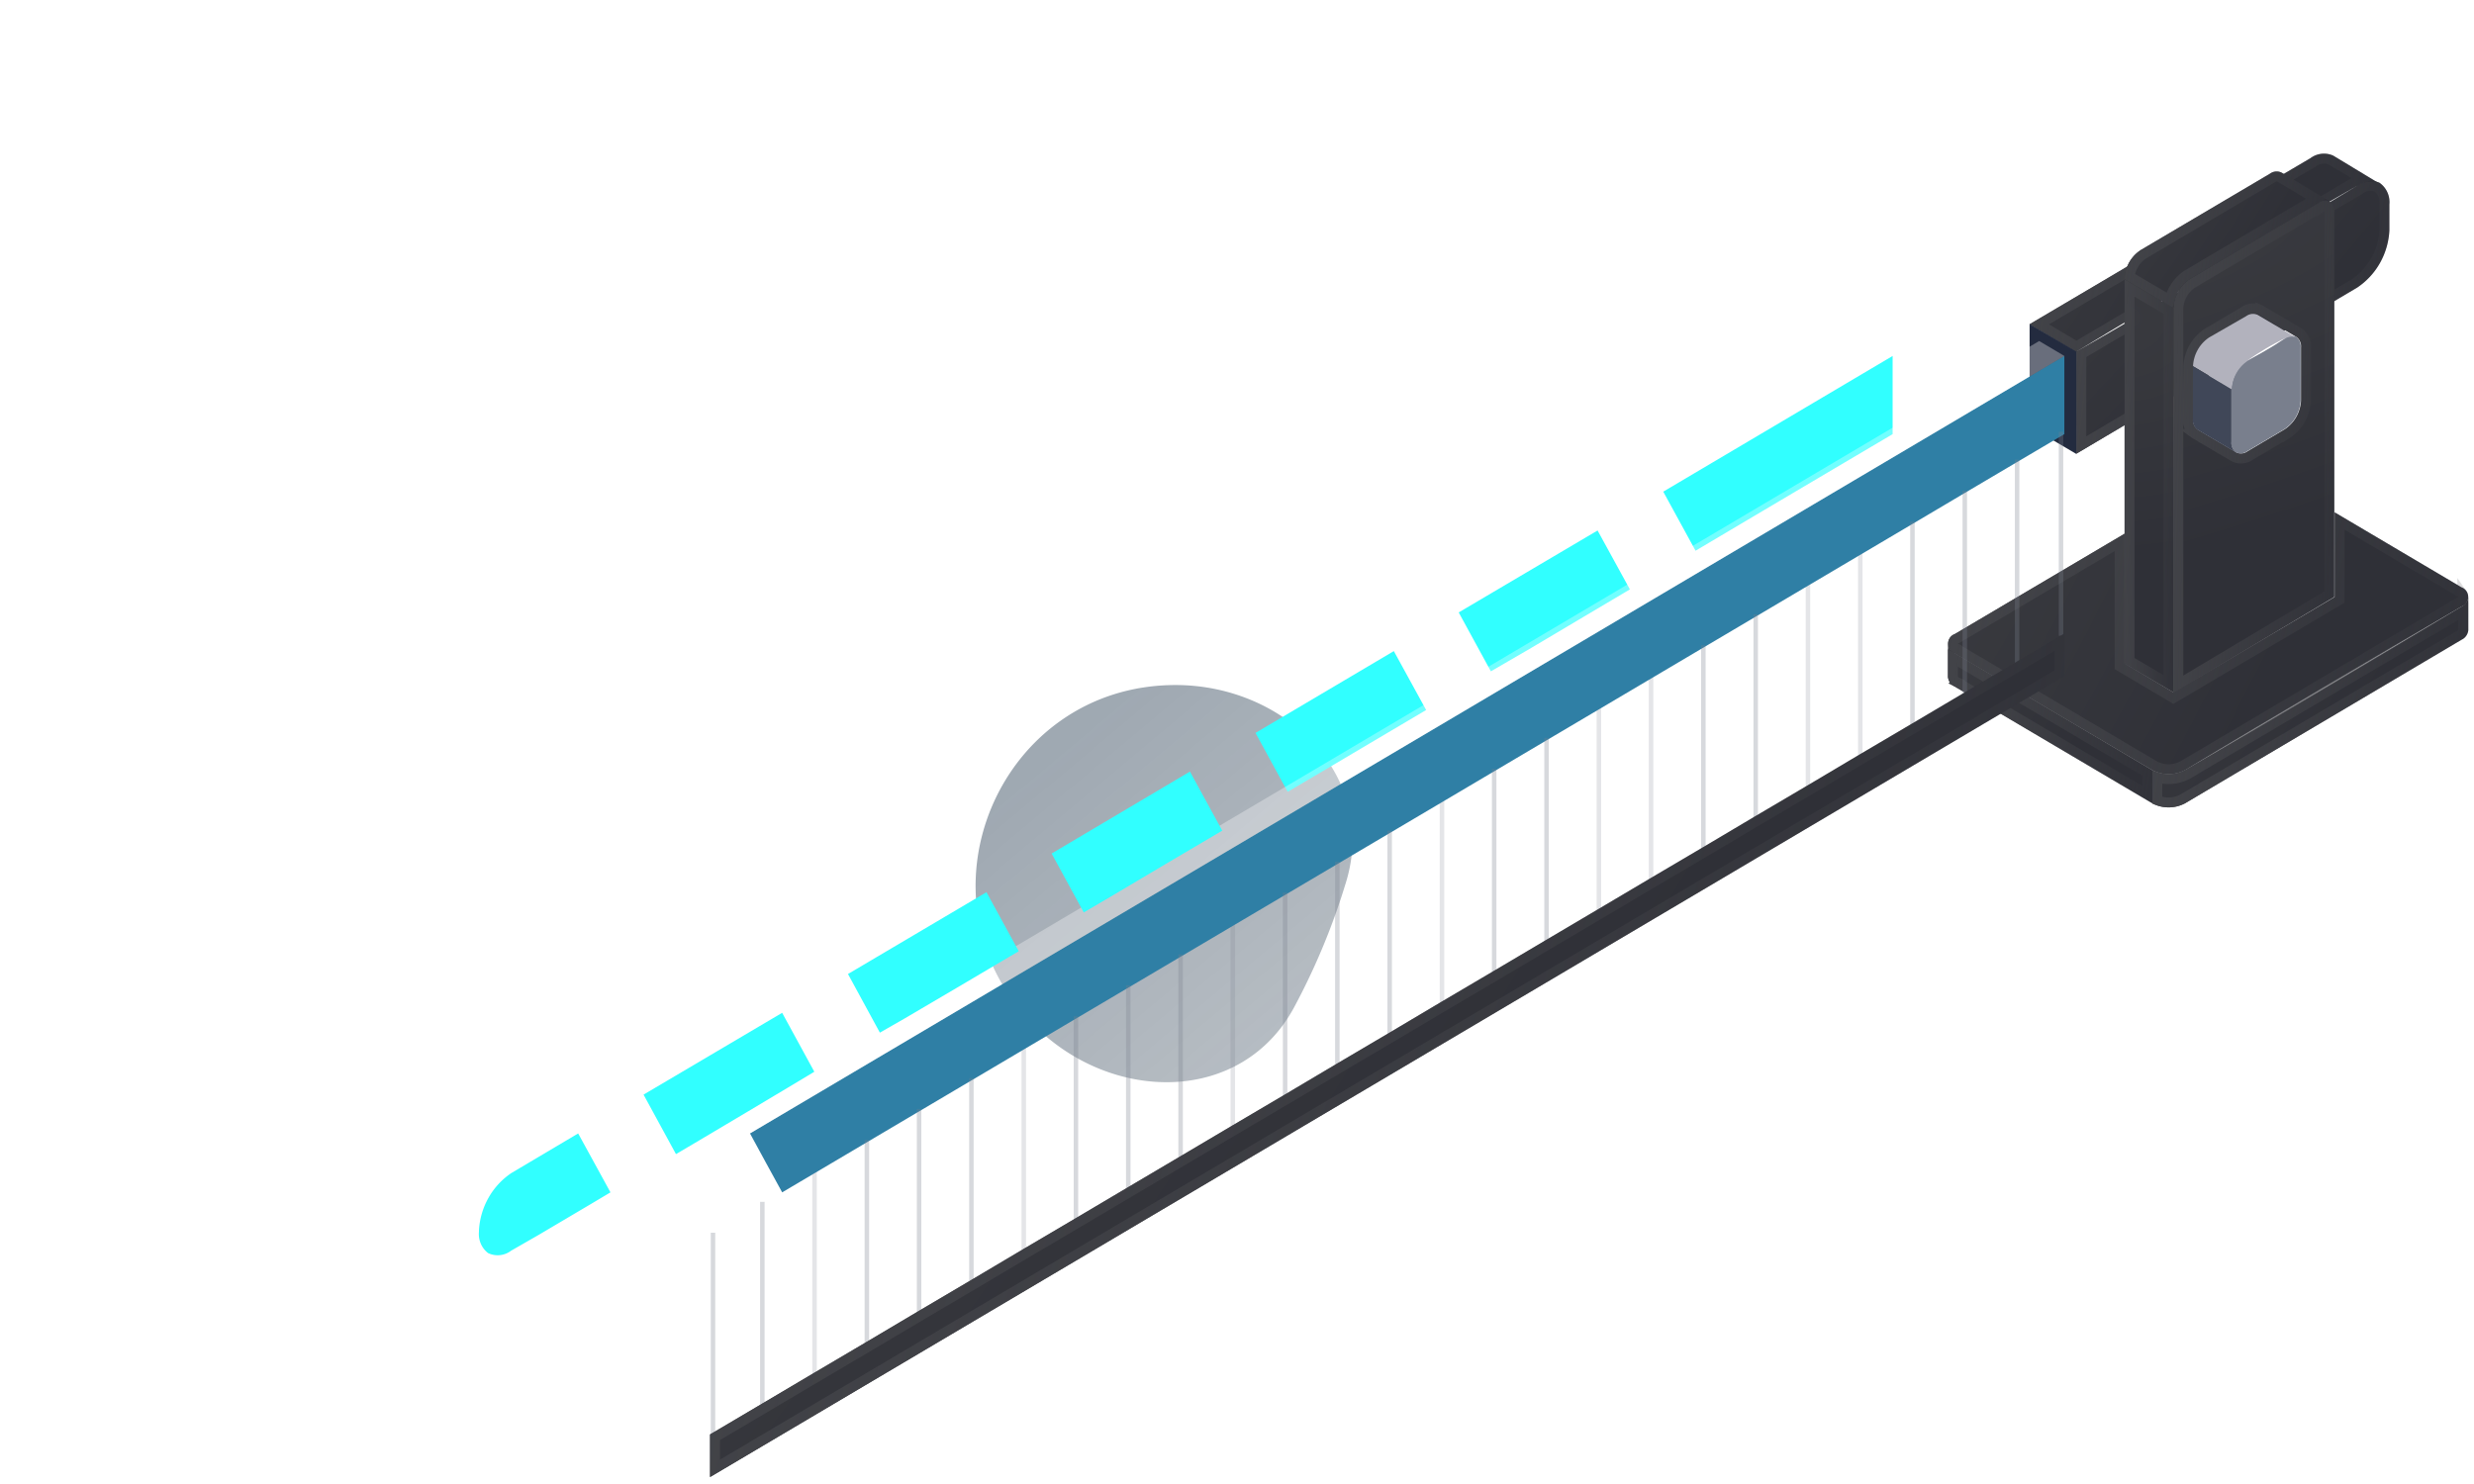 <svg xmlns="http://www.w3.org/2000/svg" width="190" height="114" fill="none"><g filter="url(#a)"><path fill="url(#b)" d="M90.284 52.624c8.465 0 15.543 7.005 13.099 15.11a52.266 52.266 0 0 1-3.99 9.635c-4.004 7.46-13.962 7.407-19.948 1.421-9.656-9.656-2.817-26.166 10.839-26.166z"/></g><g filter="url(#c)"><path fill="url(#d)" d="M183.503 15.699v2.005a5.697 5.697 0 0 1-.723 2.496 5.554 5.554 0 0 1-1.747 1.89l-17.134 10.135-4.438 2.628v-7.861l4.469-2.638 15.009-8.88 2.094-1.234a1.73 1.73 0 0 1 1.706-.203c.261.181.47.431.604.723.135.293.19.617.16.939z"/><path stroke="url(#e)" stroke-width=".761" d="m183.124 15.664-.002.017v2.013a5.306 5.306 0 0 1-.674 2.32 5.17 5.17 0 0 1-1.618 1.755l-17.125 10.129-3.864 2.287V27.21l4.283-2.528 15.009-8.88 2.093-1.233.017-.01.016-.012a1.34 1.34 0 0 1 1.295-.174c.189.14.343.328.443.547.107.232.151.49.127.745z"/></g><g filter="url(#f)"><path fill="url(#g)" d="m179.191 11.956 3.548 2.145a1.72 1.72 0 0 0-1.706.204l-2.093 1.233-15.01 8.88-4.469 2.638-3.59-2.145 7.672-4.536 11.807-6.993 2.093-1.233a1.732 1.732 0 0 1 1.748-.193z"/><path stroke="url(#h)" stroke-width=".761" d="m159.462 26.613-2.846-1.7 7.121-4.21v-.001l11.806-6.992 2.093-1.233.018-.01.016-.013a1.349 1.349 0 0 1 1.345-.16l2.336 1.413a2.131 2.131 0 0 0-.528.28l-2.077 1.223-15.009 8.88-4.275 2.523z"/></g><path fill="#232B3F" d="M159.461 27.013v7.86l-3.59-2.112V24.9l3.59 2.113z"/><path fill="#fff" d="m159.461 27.013 2.679-1.62 2.69-1.608 5.391-3.196 5.39-3.185 2.711-1.576 2.711-1.566-2.69 1.62-2.68 1.608-5.39 3.196-5.401 3.185-2.7 1.576-2.711 1.566z"/><g filter="url(#i)"><path fill="url(#j)" d="M189.041 45.116c.15.053.281.153.373.286a.798.798 0 0 1 0 .908.766.766 0 0 1-.373.286l-21.247 12.569a2.7 2.7 0 0 1-2.491 0l-15.177-8.976a.767.767 0 0 1-.373-.286.798.798 0 0 1 0-.909.766.766 0 0 1 .373-.285l13.041-7.711v9.974l3.747 2.22 12.383-7.325v-6.51l9.744 5.759z"/><path stroke="url(#k)" stroke-width=".761" d="m188.847 45.444.032.018.035.013c.074.026.14.076.187.144a.412.412 0 0 1-.187.618l-.035.013-.032.018-21.238 12.564a2.316 2.316 0 0 1-2.122 0l-15.167-8.97-.032-.02-.035-.012a.383.383 0 0 1-.187-.144.412.412 0 0 1 .187-.619l.035-.012.032-.019 12.467-7.371v9.523l.186.11 3.748 2.22.193.116.194-.115 12.382-7.325.187-.11v-6.06l9.17 5.42z"/></g><g filter="url(#l)"><path fill="url(#m)" d="M178.049 15.602a.867.867 0 0 1 .879-.085.946.946 0 0 1 .345.815v29.524l-12.361 7.378V23.667c.025-.442.151-.872.367-1.256.217-.383.517-.71.879-.953l9.891-5.856zm-9.63 16.591a.923.923 0 0 0 .073.464.89.89 0 0 0 .294.362l2.951 1.737a.841.841 0 0 0 .879-.086l2.858-1.694a2.77 2.77 0 0 0 .881-.951c.217-.384.342-.815.364-1.258v-4.065a.889.889 0 0 0-.366-.826l-2.92-1.726a.862.862 0 0 0-.879.086l-2.858 1.694a2.777 2.777 0 0 0-.881.951 2.844 2.844 0 0 0-.364 1.258l-.032 4.054z"/><path stroke="url(#n)" stroke-width=".761" d="m178.242 15.93.017-.01.015-.01a.482.482 0 0 1 .45-.066.573.573 0 0 1 .17.456l-.001.016V45.64l-11.6 6.924V23.678c.023-.38.132-.75.318-1.08.186-.33.443-.61.75-.819l9.881-5.85zm-9.678 17.398.014.01.015.009 2.951 1.737.013.008.013.006a1.22 1.22 0 0 0 1.257-.11l2.841-1.685.008-.005.009-.005a3.17 3.17 0 0 0 1.002-1.081c.245-.436.387-.925.412-1.426l.001-.01v-4.055a1.29 1.29 0 0 0-.526-1.154l-.013-.01-.014-.008-2.92-1.727-.016-.009-.016-.007a1.242 1.242 0 0 0-1.25.11l-2.843 1.687-.008.005-.008.005a3.164 3.164 0 0 0-1.003 1.082 3.238 3.238 0 0 0-.412 1.425l-.001.008v.008l-.031 4.037a1.284 1.284 0 0 0 .525 1.155z"/></g><path fill="#797F8D" d="M175.486 25.973a.91.91 0 0 1 .838-.108.902.902 0 0 1 .366.826v4.065a2.87 2.87 0 0 1-.364 1.258 2.78 2.78 0 0 1-.882.95l-2.857 1.695a.845.845 0 0 1-.879.086.898.898 0 0 1-.278-.36.928.928 0 0 1-.068-.455v-4.054c.023-.444.148-.877.364-1.262.217-.386.519-.714.882-.958l2.878-1.683z"/><g filter="url(#o)"><path fill="url(#p)" d="m166.913 23.667-3.747-2.21c.003-.37.085-.737.241-1.072a2.714 2.714 0 0 1 1.046-1.201l9.881-5.845a.866.866 0 0 1 .879-.086l.147.086 3.6 2.145a.86.86 0 0 0-.879.086l-9.891 5.855a2.816 2.816 0 0 0-.903.963c-.222.39-.35.828-.374 1.279z"/><path stroke="url(#q)" stroke-width=".761" d="m163.752 20.546.002-.005c.192-.43.505-.788.896-1.032l9.878-5.842.016-.01.015-.011a.483.483 0 0 1 .479-.054l.127.074.002.002 2.682 1.597-9.853 5.833-.007.004-.007.005a3.213 3.213 0 0 0-1.362 1.945l-3.062-1.805c.025-.243.091-.48.194-.701z"/></g><path fill="#B2B2BD" d="m171.382 29.887-2.962-1.759c.023-.443.147-.874.364-1.258a2.77 2.77 0 0 1 .881-.951l2.847-1.64a.87.87 0 0 1 .88-.087l2.92 1.727a.902.902 0 0 0-.838.107l-2.857 1.695c-.354.24-.65.56-.864.935a2.877 2.877 0 0 0-.371 1.231z"/><path fill="#404758" d="m171.727 34.756-2.951-1.737a.889.889 0 0 1-.294-.362.923.923 0 0 1-.073-.464v-4.065l2.962 1.76v4.042a.935.935 0 0 0 .07.462.9.9 0 0 0 .286.364z"/><g filter="url(#r)"><path fill="url(#s)" d="M163.166 32.804V21.458l3.747 2.209V53.19l-3.747-2.209V32.804z"/><path stroke="url(#t)" stroke-width=".761" d="M163.547 32.804v-10.68l2.986 1.76v28.641l-2.986-1.76V32.804z"/></g><g filter="url(#u)"><path fill="url(#v)" d="M165.301 59.165a2.696 2.696 0 0 0 2.491 0l21.247-12.57a.896.896 0 0 0 .359-.297.925.925 0 0 0 .165-.442v2.552a.925.925 0 0 1-.165.442.896.896 0 0 1-.359.298l-21.247 12.57a2.701 2.701 0 0 1-2.491 0v-2.553z"/><path stroke="url(#w)" stroke-width=".761" d="M165.681 59.726a3.075 3.075 0 0 0 2.286-.223l.01-.005.009-.005 21.196-12.54v1.434a.543.543 0 0 1-.095.244.51.51 0 0 1-.206.171l-.018.009-.018.01-21.238 12.563a2.315 2.315 0 0 1-1.926.09v-1.748z"/></g><g filter="url(#x)"><path fill="url(#y)" d="M149.602 49.448c.016.16.072.312.164.442.092.13.216.233.359.298l15.177 8.977v2.552l-15.177-8.976a.896.896 0 0 1-.359-.298.923.923 0 0 1-.164-.442v-2.553z"/><path stroke="url(#z)" stroke-width=".761" d="M164.921 59.382v1.668l-14.602-8.637-.018-.01-.018-.009a.511.511 0 0 1-.206-.171.543.543 0 0 1-.095-.244v-1.433l14.939 8.836z"/></g><path fill="#fff" d="m172.627 27.667.691-.461.711-.44c.241-.14.471-.279.723-.407l.366-.193.366-.193-.345.236-.345.236c-.231.15-.471.29-.712.428-.241.14-.471.28-.722.408-.252.129-.482.268-.733.386z"/><path fill="#fff" fill-opacity=".28" d="m167.791 59.165 2.638-1.598 2.648-1.587 5.306-3.153 5.317-3.132 2.669-1.555 2.669-1.544-2.637 1.598-2.648 1.587-5.307 3.153-5.317 3.131-2.669 1.556-2.669 1.544z"/><path fill="#797F8D" fill-opacity=".2" d="M62.728 89.944h-.345v15.668h.345V89.944zm16.069-9.502h-.346V96.11h.346V80.442zM94.85 70.94h-.346v15.67h.345V70.94zm16.066-9.502h-.346v15.669h.346V61.438zm12.049-7.121h-.346v15.669h.346V54.317zm4.007-2.37h-.345v15.669h.345V51.947zm12.049-7.132h-.345v15.669h.345V44.815zm4.02-2.37h-.346v15.669h.346V42.445z"/><path fill="#2F7FA5" d="M158.54 27.345v6.006l-3.632 2.145-4.009 2.37-4.019 2.38-86.81 51.35c-.827-1.513-1.654-3.014-2.47-4.526l100.94-59.725z"/><path fill="#797F8D" fill-opacity=".3" d="M54.931 94.695h-.345v15.668h.345V94.695zm103.526-61.526h-.346v15.668h.346V33.168zM58.72 92.325h-.345v15.668h.345V92.325zm8.028-4.751h-.346v15.679h.346v-15.68zm4.009-2.381h-.345v15.669h.345V85.193zm4.018-2.37h-.345v15.669h.345V82.823zm8.029-4.751h-.345V93.74h.345V78.072zm4.018-2.381h-.345V91.36h.345V75.69zm4.019-2.37h-.345V88.99h.346V73.32zm8.028-4.751h-.346v15.668h.346V68.57zm4.01-2.38h-.346v15.668h.346V66.189zm4.019-2.37h-.345v15.668h.345V63.819zm8.026-4.752h-.346v15.669h.346V59.068zm4.021-2.38h-.345v15.679h.345v-15.68zm12.045-7.122h-.345v15.669h.345V49.566zm4.019-2.37h-.345v15.669h.345V47.196zm12.038-7.131h-.346v15.679h.346v-15.68zm4.019-2.371h-.345v15.669h.345V37.694zm4.018-2.381h-.346v15.669h.346V35.313z"/><g filter="url(#A)"><path fill="url(#B)" d="M158.54 48.666v3.27L54.533 113.464v-3.271l4.009-2.37 4.02-2.381 4.018-2.37 4.01-2.381 4.018-2.37 4.009-2.381 4.02-2.37 4.018-2.381 4.01-2.37 4.018-2.38 4.02-2.371 4.008-2.38 4.019-2.37 4.009-2.382 4.019-2.37 4.02-2.38 4.008-2.37 4.02-2.382 4.019-2.37 4.008-2.38 4.02-2.37 4.008-2.382 4.02-2.37 4.019-2.38 4.009-2.37 3.631-2.145z"/><path stroke="url(#C)" stroke-width=".761" d="m58.736 108.149 4.018-2.38.001-.001 4.019-2.369v-.001l4.008-2.38.001-.001 4.019-2.37 4.008-2.38h.001l4.018-2.37h.001l4.02-2.381 4.008-2.37 4.019-2.381 4.019-2.37 4.009-2.381h.001l4.018-2.37h.001l4.007-2.381h.002l4.018-2.37 4.019-2.381h.001l4.008-2.37 4.019-2.38v-.001l4.019-2.37h.001l4.008-2.38.001-.001 4.018-2.37h.001l4.008-2.38.001-.001 4.018-2.37h.001l4.018-2.38.001-.001 4.008-2.37 3.058-1.806v2.387L54.914 112.796v-2.387l3.822-2.26z"/></g><g filter="url(#D)"><path fill="#31FFFF" d="M158.539 27.345v6.006l-3.632 2.145-4.008 2.37-4.02 2.38-3.475 2.06-2.48-4.537 17.615-10.424z"/></g><g filter="url(#E)"><path fill="#31FFFF" d="m130.825 49.749-3.14 1.823-2.47-4.526 10.665-6.295 2.481 4.526-3.527 2.091-4.009 2.38z"/></g><g filter="url(#F)"><path fill="#31FFFF" d="m122.714 54.543-3.936 2.327-4.019 2.38-2.679 1.577c-.827-1.501-1.644-3.013-2.471-4.525l10.624-6.285 2.481 4.526z"/></g><path fill="#fff" fill-opacity=".32" d="M120.234 50.017 109.61 56.3l-5.034 2.971-10.624 6.295-5.034 2.971-10.635 6.285-5.023 2.98-10.635 6.285-5.034 2.982-5.097 3.013-1.947-1.147 106.059-62.738 1.936 1.147-17.615 10.425-5.035 2.98-10.624 6.285-5.034 2.982z"/><g filter="url(#G)"><path fill="#31FFFF" d="m102.712 66.372-4.009 2.38-2.282 1.341-2.47-4.526 10.624-6.295 2.48 4.536-.324.193-4.019 2.37z"/></g><g filter="url(#H)"><path fill="#31FFFF" d="m82.635 78.254-1.873 1.073-2.45-4.504 10.635-6.285 2.48 4.537-.732.428-4.01 2.37-4.05 2.381z"/></g><g filter="url(#I)"><path fill="#31FFFF" d="M73.256 77.804c.827 1.512 1.643 3.025 2.47 4.526l-1.12.676-4.02 2.402-4.008 2.38-1.476.87-2.49-4.57 10.644-6.284z"/></g><g filter="url(#J)"><path fill="#31FFFF" d="m57.59 87.07 2.481 4.526-1.528.911-4.009 2.37-2.093 1.201a1.701 1.701 0 0 1-1.769.182 1.817 1.817 0 0 1-.558-.72 1.864 1.864 0 0 1-.143-.91v-.096a5.754 5.754 0 0 1 .734-2.521 5.595 5.595 0 0 1 1.767-1.908l5.119-3.035z"/></g><path fill="#fff" fill-opacity=".32" d="m50.691 96.24-1.905-1.073a1.792 1.792 0 0 1-.584-.724 1.84 1.84 0 0 1-.148-.927v-.097c.047-.887.297-1.75.73-2.52a5.61 5.61 0 0 1 1.76-1.91l1.948 1.148a5.596 5.596 0 0 0-1.768 1.908 5.753 5.753 0 0 0-.734 2.522v.096a1.836 1.836 0 0 0 .701 1.577z"/><defs><filter id="a" width="252.667" height="254.231" x="-36.934" y="-59.236" color-interpolation-filters="sRGB" filterUnits="userSpaceOnUse"><feFlood flood-opacity="0" result="BackgroundImageFix"/><feColorMatrix in="SourceAlpha" result="hardAlpha" values="0 0 0 0 0 0 0 0 0 0 0 0 0 0 0 0 0 0 127 0"/><feOffset/><feGaussianBlur stdDeviation="31.96"/><feColorMatrix values="0 0 0 0 0.243 0 0 0 0 0.702 0 0 0 0 0.898 0 0 0 1 0"/><feBlend in2="BackgroundImageFix" result="effect1_dropShadow_538_3380"/><feColorMatrix in="SourceAlpha" result="hardAlpha" values="0 0 0 0 0 0 0 0 0 0 0 0 0 0 0 0 0 0 127 0"/><feOffset/><feGaussianBlur stdDeviation="55.93"/><feColorMatrix values="0 0 0 0 0.243 0 0 0 0 0.702 0 0 0 0 0.898 0 0 0 1 0"/><feBlend in2="effect1_dropShadow_538_3380" result="effect2_dropShadow_538_3380"/><feBlend in="SourceGraphic" in2="effect2_dropShadow_538_3380" result="shape"/></filter><filter id="c" width="35.466" height="32.37" x="153.753" y="8.191" color-interpolation-filters="sRGB" filterUnits="userSpaceOnUse"><feFlood flood-opacity="0" result="BackgroundImageFix"/><feColorMatrix in="SourceAlpha" result="hardAlpha" values="0 0 0 0 0 0 0 0 0 0 0 0 0 0 0 0 0 0 127 0"/><feMorphology in="SourceAlpha" operator="dilate" radius="5.708" result="effect1_dropShadow_538_3380"/><feOffset/><feComposite in2="hardAlpha" operator="out"/><feColorMatrix values="0 0 0 0 0 0 0 0 0 0 0 0 0 0 0 0 0 0 0.25 0"/><feBlend in2="BackgroundImageFix" result="effect1_dropShadow_538_3380"/><feColorMatrix in="SourceAlpha" result="hardAlpha" values="0 0 0 0 0 0 0 0 0 0 0 0 0 0 0 0 0 0 127 0"/><feOffset/><feGaussianBlur stdDeviation="1.142"/><feComposite in2="hardAlpha" operator="out"/><feColorMatrix values="0 0 0 0 0 0 0 0 0 0 0 0 0 0 0 0 0 0 0.25 0"/><feBlend in2="effect1_dropShadow_538_3380" result="effect2_dropShadow_538_3380"/><feBlend in="SourceGraphic" in2="effect2_dropShadow_538_3380" result="shape"/></filter><filter id="f" width="38.283" height="26.668" x="150.163" y="6.096" color-interpolation-filters="sRGB" filterUnits="userSpaceOnUse"><feFlood flood-opacity="0" result="BackgroundImageFix"/><feColorMatrix in="SourceAlpha" result="hardAlpha" values="0 0 0 0 0 0 0 0 0 0 0 0 0 0 0 0 0 0 127 0"/><feMorphology in="SourceAlpha" operator="dilate" radius="5.708" result="effect1_dropShadow_538_3380"/><feOffset/><feComposite in2="hardAlpha" operator="out"/><feColorMatrix values="0 0 0 0 0 0 0 0 0 0 0 0 0 0 0 0 0 0 0.25 0"/><feBlend in2="BackgroundImageFix" result="effect1_dropShadow_538_3380"/><feColorMatrix in="SourceAlpha" result="hardAlpha" values="0 0 0 0 0 0 0 0 0 0 0 0 0 0 0 0 0 0 127 0"/><feOffset/><feGaussianBlur stdDeviation="1.142"/><feComposite in2="hardAlpha" operator="out"/><feColorMatrix values="0 0 0 0 0 0 0 0 0 0 0 0 0 0 0 0 0 0 0.25 0"/><feBlend in2="effect1_dropShadow_538_3380" result="effect2_dropShadow_538_3380"/><feBlend in="SourceGraphic" in2="effect2_dropShadow_538_3380" result="shape"/></filter><filter id="i" width="51.359" height="31.529" x="143.904" y="33.649" color-interpolation-filters="sRGB" filterUnits="userSpaceOnUse"><feFlood flood-opacity="0" result="BackgroundImageFix"/><feColorMatrix in="SourceAlpha" result="hardAlpha" values="0 0 0 0 0 0 0 0 0 0 0 0 0 0 0 0 0 0 127 0"/><feMorphology in="SourceAlpha" operator="dilate" radius="5.708" result="effect1_dropShadow_538_3380"/><feOffset/><feComposite in2="hardAlpha" operator="out"/><feColorMatrix values="0 0 0 0 0 0 0 0 0 0 0 0 0 0 0 0 0 0 0.25 0"/><feBlend in2="BackgroundImageFix" result="effect1_dropShadow_538_3380"/><feColorMatrix in="SourceAlpha" result="hardAlpha" values="0 0 0 0 0 0 0 0 0 0 0 0 0 0 0 0 0 0 127 0"/><feOffset/><feGaussianBlur stdDeviation="1.142"/><feComposite in2="hardAlpha" operator="out"/><feColorMatrix values="0 0 0 0 0 0 0 0 0 0 0 0 0 0 0 0 0 0 0.25 0"/><feBlend in2="effect1_dropShadow_538_3380" result="effect2_dropShadow_538_3380"/><feBlend in="SourceGraphic" in2="effect2_dropShadow_538_3380" result="shape"/></filter><filter id="l" width="23.781" height="49.216" x="161.204" y="9.726" color-interpolation-filters="sRGB" filterUnits="userSpaceOnUse"><feFlood flood-opacity="0" result="BackgroundImageFix"/><feColorMatrix in="SourceAlpha" result="hardAlpha" values="0 0 0 0 0 0 0 0 0 0 0 0 0 0 0 0 0 0 127 0"/><feMorphology in="SourceAlpha" operator="dilate" radius="5.708" result="effect1_dropShadow_538_3380"/><feOffset/><feComposite in2="hardAlpha" operator="out"/><feColorMatrix values="0 0 0 0 0 0 0 0 0 0 0 0 0 0 0 0 0 0 0.25 0"/><feBlend in2="BackgroundImageFix" result="effect1_dropShadow_538_3380"/><feColorMatrix in="SourceAlpha" result="hardAlpha" values="0 0 0 0 0 0 0 0 0 0 0 0 0 0 0 0 0 0 127 0"/><feOffset/><feGaussianBlur stdDeviation="1.142"/><feComposite in2="hardAlpha" operator="out"/><feColorMatrix values="0 0 0 0 0 0 0 0 0 0 0 0 0 0 0 0 0 0 0.25 0"/><feBlend in2="effect1_dropShadow_538_3380" result="effect2_dropShadow_538_3380"/><feBlend in="SourceGraphic" in2="effect2_dropShadow_538_3380" result="shape"/></filter><filter id="o" width="27.211" height="21.912" x="157.458" y="7.463" color-interpolation-filters="sRGB" filterUnits="userSpaceOnUse"><feFlood flood-opacity="0" result="BackgroundImageFix"/><feColorMatrix in="SourceAlpha" result="hardAlpha" values="0 0 0 0 0 0 0 0 0 0 0 0 0 0 0 0 0 0 127 0"/><feMorphology in="SourceAlpha" operator="dilate" radius="5.708" result="effect1_dropShadow_538_3380"/><feOffset/><feComposite in2="hardAlpha" operator="out"/><feColorMatrix values="0 0 0 0 0 0 0 0 0 0 0 0 0 0 0 0 0 0 0.25 0"/><feBlend in2="BackgroundImageFix" result="effect1_dropShadow_538_3380"/><feColorMatrix in="SourceAlpha" result="hardAlpha" values="0 0 0 0 0 0 0 0 0 0 0 0 0 0 0 0 0 0 127 0"/><feOffset/><feGaussianBlur stdDeviation="1.142"/><feComposite in2="hardAlpha" operator="out"/><feColorMatrix values="0 0 0 0 0 0 0 0 0 0 0 0 0 0 0 0 0 0 0.25 0"/><feBlend in2="effect1_dropShadow_538_3380" result="effect2_dropShadow_538_3380"/><feBlend in="SourceGraphic" in2="effect2_dropShadow_538_3380" result="shape"/></filter><filter id="r" width="15.162" height="43.15" x="157.458" y="15.75" color-interpolation-filters="sRGB" filterUnits="userSpaceOnUse"><feFlood flood-opacity="0" result="BackgroundImageFix"/><feColorMatrix in="SourceAlpha" result="hardAlpha" values="0 0 0 0 0 0 0 0 0 0 0 0 0 0 0 0 0 0 127 0"/><feMorphology in="SourceAlpha" operator="dilate" radius="5.708" result="effect1_dropShadow_538_3380"/><feOffset/><feComposite in2="hardAlpha" operator="out"/><feColorMatrix values="0 0 0 0 0 0 0 0 0 0 0 0 0 0 0 0 0 0 0.25 0"/><feBlend in2="BackgroundImageFix" result="effect1_dropShadow_538_3380"/><feColorMatrix in="SourceAlpha" result="hardAlpha" values="0 0 0 0 0 0 0 0 0 0 0 0 0 0 0 0 0 0 127 0"/><feOffset/><feGaussianBlur stdDeviation="1.142"/><feComposite in2="hardAlpha" operator="out"/><feColorMatrix values="0 0 0 0 0 0 0 0 0 0 0 0 0 0 0 0 0 0 0.25 0"/><feBlend in2="effect1_dropShadow_538_3380" result="effect2_dropShadow_538_3380"/><feBlend in="SourceGraphic" in2="effect2_dropShadow_538_3380" result="shape"/></filter><filter id="u" width="35.677" height="27.582" x="159.593" y="40.148" color-interpolation-filters="sRGB" filterUnits="userSpaceOnUse"><feFlood flood-opacity="0" result="BackgroundImageFix"/><feColorMatrix in="SourceAlpha" result="hardAlpha" values="0 0 0 0 0 0 0 0 0 0 0 0 0 0 0 0 0 0 127 0"/><feMorphology in="SourceAlpha" operator="dilate" radius="5.708" result="effect1_dropShadow_538_3380"/><feOffset/><feComposite in2="hardAlpha" operator="out"/><feColorMatrix values="0 0 0 0 0 0 0 0 0 0 0 0 0 0 0 0 0 0 0.25 0"/><feBlend in2="BackgroundImageFix" result="effect1_dropShadow_538_3380"/><feColorMatrix in="SourceAlpha" result="hardAlpha" values="0 0 0 0 0 0 0 0 0 0 0 0 0 0 0 0 0 0 127 0"/><feOffset/><feGaussianBlur stdDeviation="1.142"/><feComposite in2="hardAlpha" operator="out"/><feColorMatrix values="0 0 0 0 0 0 0 0 0 0 0 0 0 0 0 0 0 0 0.25 0"/><feBlend in2="effect1_dropShadow_538_3380" result="effect2_dropShadow_538_3380"/><feBlend in="SourceGraphic" in2="effect2_dropShadow_538_3380" result="shape"/></filter><filter id="x" width="27.115" height="23.684" x="143.894" y="43.74" color-interpolation-filters="sRGB" filterUnits="userSpaceOnUse"><feFlood flood-opacity="0" result="BackgroundImageFix"/><feColorMatrix in="SourceAlpha" result="hardAlpha" values="0 0 0 0 0 0 0 0 0 0 0 0 0 0 0 0 0 0 127 0"/><feMorphology in="SourceAlpha" operator="dilate" radius="5.708" result="effect1_dropShadow_538_3380"/><feOffset/><feComposite in2="hardAlpha" operator="out"/><feColorMatrix values="0 0 0 0 0 0 0 0 0 0 0 0 0 0 0 0 0 0 0.25 0"/><feBlend in2="BackgroundImageFix" result="effect1_dropShadow_538_3380"/><feColorMatrix in="SourceAlpha" result="hardAlpha" values="0 0 0 0 0 0 0 0 0 0 0 0 0 0 0 0 0 0 127 0"/><feOffset/><feGaussianBlur stdDeviation="1.142"/><feComposite in2="hardAlpha" operator="out"/><feColorMatrix values="0 0 0 0 0 0 0 0 0 0 0 0 0 0 0 0 0 0 0.25 0"/><feBlend in2="effect1_dropShadow_538_3380" result="effect2_dropShadow_538_3380"/><feBlend in="SourceGraphic" in2="effect2_dropShadow_538_3380" result="shape"/></filter><filter id="A" width="115.423" height="76.213" x="48.825" y="42.958" color-interpolation-filters="sRGB" filterUnits="userSpaceOnUse"><feFlood flood-opacity="0" result="BackgroundImageFix"/><feColorMatrix in="SourceAlpha" result="hardAlpha" values="0 0 0 0 0 0 0 0 0 0 0 0 0 0 0 0 0 0 127 0"/><feMorphology in="SourceAlpha" operator="dilate" radius="5.708" result="effect1_dropShadow_538_3380"/><feOffset/><feComposite in2="hardAlpha" operator="out"/><feColorMatrix values="0 0 0 0 0 0 0 0 0 0 0 0 0 0 0 0 0 0 0.25 0"/><feBlend in2="BackgroundImageFix" result="effect1_dropShadow_538_3380"/><feColorMatrix in="SourceAlpha" result="hardAlpha" values="0 0 0 0 0 0 0 0 0 0 0 0 0 0 0 0 0 0 127 0"/><feOffset/><feGaussianBlur stdDeviation="1.142"/><feComposite in2="hardAlpha" operator="out"/><feColorMatrix values="0 0 0 0 0 0 0 0 0 0 0 0 0 0 0 0 0 0 0.25 0"/><feBlend in2="effect1_dropShadow_538_3380" result="effect2_dropShadow_538_3380"/><feBlend in="SourceGraphic" in2="effect2_dropShadow_538_3380" result="shape"/></filter><filter id="D" width="527.2" height="524.545" x="-116.799" y="-227.447" color-interpolation-filters="sRGB" filterUnits="userSpaceOnUse"><feFlood flood-opacity="0" result="BackgroundImageFix"/><feColorMatrix in="SourceAlpha" result="hardAlpha" values="0 0 0 0 0 0 0 0 0 0 0 0 0 0 0 0 0 0 127 0"/><feOffset dx="-1.465"/><feGaussianBlur stdDeviation="3.033"/><feColorMatrix values="0 0 0 0 0.243 0 0 0 0 0.702 0 0 0 0 0.898 0 0 0 1 0"/><feBlend in2="BackgroundImageFix" result="effect1_dropShadow_538_3380"/><feColorMatrix in="SourceAlpha" result="hardAlpha" values="0 0 0 0 0 0 0 0 0 0 0 0 0 0 0 0 0 0 127 0"/><feOffset dx="-2.931"/><feGaussianBlur stdDeviation="6.066"/><feColorMatrix values="0 0 0 0 0.243 0 0 0 0 0.702 0 0 0 0 0.898 0 0 0 1 0"/><feBlend in2="effect1_dropShadow_538_3380" result="effect2_dropShadow_538_3380"/><feColorMatrix in="SourceAlpha" result="hardAlpha" values="0 0 0 0 0 0 0 0 0 0 0 0 0 0 0 0 0 0 127 0"/><feOffset dx="-1.465"/><feGaussianBlur stdDeviation="21.233"/><feColorMatrix values="0 0 0 0 0.243 0 0 0 0 0.702 0 0 0 0 0.898 0 0 0 1 0"/><feBlend in2="effect2_dropShadow_538_3380" result="effect3_dropShadow_538_3380"/><feColorMatrix in="SourceAlpha" result="hardAlpha" values="0 0 0 0 0 0 0 0 0 0 0 0 0 0 0 0 0 0 127 0"/><feOffset dx="-1.465"/><feGaussianBlur stdDeviation="42.465"/><feColorMatrix values="0 0 0 0 0.243 0 0 0 0 0.702 0 0 0 0 0.898 0 0 0 1 0"/><feBlend in2="effect3_dropShadow_538_3380" result="effect4_dropShadow_538_3380"/><feColorMatrix in="SourceAlpha" result="hardAlpha" values="0 0 0 0 0 0 0 0 0 0 0 0 0 0 0 0 0 0 127 0"/><feOffset dx="-2.931"/><feGaussianBlur stdDeviation="72.798"/><feColorMatrix values="0 0 0 0 0.243 0 0 0 0 0.702 0 0 0 0 0.898 0 0 0 1 0"/><feBlend in2="effect4_dropShadow_538_3380" result="effect5_dropShadow_538_3380"/><feColorMatrix in="SourceAlpha" result="hardAlpha" values="0 0 0 0 0 0 0 0 0 0 0 0 0 0 0 0 0 0 127 0"/><feOffset dx="-2.931"/><feGaussianBlur stdDeviation="127.396"/><feColorMatrix values="0 0 0 0 0.243 0 0 0 0 0.702 0 0 0 0 0.898 0 0 0 1 0"/><feBlend in2="effect5_dropShadow_538_3380" result="effect6_dropShadow_538_3380"/><feBlend in="SourceGraphic" in2="effect6_dropShadow_538_3380" result="shape"/></filter><filter id="E" width="522.731" height="520.405" x="-132.508" y="-214.041" color-interpolation-filters="sRGB" filterUnits="userSpaceOnUse"><feFlood flood-opacity="0" result="BackgroundImageFix"/><feColorMatrix in="SourceAlpha" result="hardAlpha" values="0 0 0 0 0 0 0 0 0 0 0 0 0 0 0 0 0 0 127 0"/><feOffset dx="-1.465"/><feGaussianBlur stdDeviation="3.033"/><feColorMatrix values="0 0 0 0 0.243 0 0 0 0 0.702 0 0 0 0 0.898 0 0 0 1 0"/><feBlend in2="BackgroundImageFix" result="effect1_dropShadow_538_3380"/><feColorMatrix in="SourceAlpha" result="hardAlpha" values="0 0 0 0 0 0 0 0 0 0 0 0 0 0 0 0 0 0 127 0"/><feOffset dx="-2.931"/><feGaussianBlur stdDeviation="6.066"/><feColorMatrix values="0 0 0 0 0.243 0 0 0 0 0.702 0 0 0 0 0.898 0 0 0 1 0"/><feBlend in2="effect1_dropShadow_538_3380" result="effect2_dropShadow_538_3380"/><feColorMatrix in="SourceAlpha" result="hardAlpha" values="0 0 0 0 0 0 0 0 0 0 0 0 0 0 0 0 0 0 127 0"/><feOffset dx="-1.465"/><feGaussianBlur stdDeviation="21.233"/><feColorMatrix values="0 0 0 0 0.243 0 0 0 0 0.702 0 0 0 0 0.898 0 0 0 1 0"/><feBlend in2="effect2_dropShadow_538_3380" result="effect3_dropShadow_538_3380"/><feColorMatrix in="SourceAlpha" result="hardAlpha" values="0 0 0 0 0 0 0 0 0 0 0 0 0 0 0 0 0 0 127 0"/><feOffset dx="-1.465"/><feGaussianBlur stdDeviation="42.465"/><feColorMatrix values="0 0 0 0 0.243 0 0 0 0 0.702 0 0 0 0 0.898 0 0 0 1 0"/><feBlend in2="effect3_dropShadow_538_3380" result="effect4_dropShadow_538_3380"/><feColorMatrix in="SourceAlpha" result="hardAlpha" values="0 0 0 0 0 0 0 0 0 0 0 0 0 0 0 0 0 0 127 0"/><feOffset dx="-2.931"/><feGaussianBlur stdDeviation="72.798"/><feColorMatrix values="0 0 0 0 0.243 0 0 0 0 0.702 0 0 0 0 0.898 0 0 0 1 0"/><feBlend in2="effect4_dropShadow_538_3380" result="effect5_dropShadow_538_3380"/><feColorMatrix in="SourceAlpha" result="hardAlpha" values="0 0 0 0 0 0 0 0 0 0 0 0 0 0 0 0 0 0 127 0"/><feOffset dx="-2.931"/><feGaussianBlur stdDeviation="127.396"/><feColorMatrix values="0 0 0 0 0.243 0 0 0 0 0.702 0 0 0 0 0.898 0 0 0 1 0"/><feBlend in2="effect5_dropShadow_538_3380" result="effect6_dropShadow_538_3380"/><feBlend in="SourceGraphic" in2="effect6_dropShadow_538_3380" result="shape"/></filter><filter id="F" width="522.688" height="520.394" x="-148.113" y="-204.775" color-interpolation-filters="sRGB" filterUnits="userSpaceOnUse"><feFlood flood-opacity="0" result="BackgroundImageFix"/><feColorMatrix in="SourceAlpha" result="hardAlpha" values="0 0 0 0 0 0 0 0 0 0 0 0 0 0 0 0 0 0 127 0"/><feOffset dx="-1.465"/><feGaussianBlur stdDeviation="3.033"/><feColorMatrix values="0 0 0 0 0.243 0 0 0 0 0.702 0 0 0 0 0.898 0 0 0 1 0"/><feBlend in2="BackgroundImageFix" result="effect1_dropShadow_538_3380"/><feColorMatrix in="SourceAlpha" result="hardAlpha" values="0 0 0 0 0 0 0 0 0 0 0 0 0 0 0 0 0 0 127 0"/><feOffset dx="-2.931"/><feGaussianBlur stdDeviation="6.066"/><feColorMatrix values="0 0 0 0 0.243 0 0 0 0 0.702 0 0 0 0 0.898 0 0 0 1 0"/><feBlend in2="effect1_dropShadow_538_3380" result="effect2_dropShadow_538_3380"/><feColorMatrix in="SourceAlpha" result="hardAlpha" values="0 0 0 0 0 0 0 0 0 0 0 0 0 0 0 0 0 0 127 0"/><feOffset dx="-1.465"/><feGaussianBlur stdDeviation="21.233"/><feColorMatrix values="0 0 0 0 0.243 0 0 0 0 0.702 0 0 0 0 0.898 0 0 0 1 0"/><feBlend in2="effect2_dropShadow_538_3380" result="effect3_dropShadow_538_3380"/><feColorMatrix in="SourceAlpha" result="hardAlpha" values="0 0 0 0 0 0 0 0 0 0 0 0 0 0 0 0 0 0 127 0"/><feOffset dx="-1.465"/><feGaussianBlur stdDeviation="42.465"/><feColorMatrix values="0 0 0 0 0.243 0 0 0 0 0.702 0 0 0 0 0.898 0 0 0 1 0"/><feBlend in2="effect3_dropShadow_538_3380" result="effect4_dropShadow_538_3380"/><feColorMatrix in="SourceAlpha" result="hardAlpha" values="0 0 0 0 0 0 0 0 0 0 0 0 0 0 0 0 0 0 127 0"/><feOffset dx="-2.931"/><feGaussianBlur stdDeviation="72.798"/><feColorMatrix values="0 0 0 0 0.243 0 0 0 0 0.702 0 0 0 0 0.898 0 0 0 1 0"/><feBlend in2="effect4_dropShadow_538_3380" result="effect5_dropShadow_538_3380"/><feColorMatrix in="SourceAlpha" result="hardAlpha" values="0 0 0 0 0 0 0 0 0 0 0 0 0 0 0 0 0 0 127 0"/><feOffset dx="-2.931"/><feGaussianBlur stdDeviation="127.396"/><feColorMatrix values="0 0 0 0 0.243 0 0 0 0 0.702 0 0 0 0 0.898 0 0 0 1 0"/><feBlend in2="effect5_dropShadow_538_3380" result="effect6_dropShadow_538_3380"/><feBlend in="SourceGraphic" in2="effect6_dropShadow_538_3380" result="shape"/></filter><filter id="G" width="522.688" height="520.405" x="-163.772" y="-195.52" color-interpolation-filters="sRGB" filterUnits="userSpaceOnUse"><feFlood flood-opacity="0" result="BackgroundImageFix"/><feColorMatrix in="SourceAlpha" result="hardAlpha" values="0 0 0 0 0 0 0 0 0 0 0 0 0 0 0 0 0 0 127 0"/><feOffset dx="-1.465"/><feGaussianBlur stdDeviation="3.033"/><feColorMatrix values="0 0 0 0 0.243 0 0 0 0 0.702 0 0 0 0 0.898 0 0 0 1 0"/><feBlend in2="BackgroundImageFix" result="effect1_dropShadow_538_3380"/><feColorMatrix in="SourceAlpha" result="hardAlpha" values="0 0 0 0 0 0 0 0 0 0 0 0 0 0 0 0 0 0 127 0"/><feOffset dx="-2.931"/><feGaussianBlur stdDeviation="6.066"/><feColorMatrix values="0 0 0 0 0.243 0 0 0 0 0.702 0 0 0 0 0.898 0 0 0 1 0"/><feBlend in2="effect1_dropShadow_538_3380" result="effect2_dropShadow_538_3380"/><feColorMatrix in="SourceAlpha" result="hardAlpha" values="0 0 0 0 0 0 0 0 0 0 0 0 0 0 0 0 0 0 127 0"/><feOffset dx="-1.465"/><feGaussianBlur stdDeviation="21.233"/><feColorMatrix values="0 0 0 0 0.243 0 0 0 0 0.702 0 0 0 0 0.898 0 0 0 1 0"/><feBlend in2="effect2_dropShadow_538_3380" result="effect3_dropShadow_538_3380"/><feColorMatrix in="SourceAlpha" result="hardAlpha" values="0 0 0 0 0 0 0 0 0 0 0 0 0 0 0 0 0 0 127 0"/><feOffset dx="-1.465"/><feGaussianBlur stdDeviation="42.465"/><feColorMatrix values="0 0 0 0 0.243 0 0 0 0 0.702 0 0 0 0 0.898 0 0 0 1 0"/><feBlend in2="effect3_dropShadow_538_3380" result="effect4_dropShadow_538_3380"/><feColorMatrix in="SourceAlpha" result="hardAlpha" values="0 0 0 0 0 0 0 0 0 0 0 0 0 0 0 0 0 0 127 0"/><feOffset dx="-2.931"/><feGaussianBlur stdDeviation="72.798"/><feColorMatrix values="0 0 0 0 0.243 0 0 0 0 0.702 0 0 0 0 0.898 0 0 0 1 0"/><feBlend in2="effect4_dropShadow_538_3380" result="effect5_dropShadow_538_3380"/><feColorMatrix in="SourceAlpha" result="hardAlpha" values="0 0 0 0 0 0 0 0 0 0 0 0 0 0 0 0 0 0 127 0"/><feOffset dx="-2.931"/><feGaussianBlur stdDeviation="127.396"/><feColorMatrix values="0 0 0 0 0.243 0 0 0 0 0.702 0 0 0 0 0.898 0 0 0 1 0"/><feBlend in2="effect5_dropShadow_538_3380" result="effect6_dropShadow_538_3380"/><feBlend in="SourceGraphic" in2="effect6_dropShadow_538_3380" result="shape"/></filter><filter id="H" width="522.7" height="520.373" x="-179.41" y="-186.254" color-interpolation-filters="sRGB" filterUnits="userSpaceOnUse"><feFlood flood-opacity="0" result="BackgroundImageFix"/><feColorMatrix in="SourceAlpha" result="hardAlpha" values="0 0 0 0 0 0 0 0 0 0 0 0 0 0 0 0 0 0 127 0"/><feOffset dx="-1.465"/><feGaussianBlur stdDeviation="3.033"/><feColorMatrix values="0 0 0 0 0.243 0 0 0 0 0.702 0 0 0 0 0.898 0 0 0 1 0"/><feBlend in2="BackgroundImageFix" result="effect1_dropShadow_538_3380"/><feColorMatrix in="SourceAlpha" result="hardAlpha" values="0 0 0 0 0 0 0 0 0 0 0 0 0 0 0 0 0 0 127 0"/><feOffset dx="-2.931"/><feGaussianBlur stdDeviation="6.066"/><feColorMatrix values="0 0 0 0 0.243 0 0 0 0 0.702 0 0 0 0 0.898 0 0 0 1 0"/><feBlend in2="effect1_dropShadow_538_3380" result="effect2_dropShadow_538_3380"/><feColorMatrix in="SourceAlpha" result="hardAlpha" values="0 0 0 0 0 0 0 0 0 0 0 0 0 0 0 0 0 0 127 0"/><feOffset dx="-1.465"/><feGaussianBlur stdDeviation="21.233"/><feColorMatrix values="0 0 0 0 0.243 0 0 0 0 0.702 0 0 0 0 0.898 0 0 0 1 0"/><feBlend in2="effect2_dropShadow_538_3380" result="effect3_dropShadow_538_3380"/><feColorMatrix in="SourceAlpha" result="hardAlpha" values="0 0 0 0 0 0 0 0 0 0 0 0 0 0 0 0 0 0 127 0"/><feOffset dx="-1.465"/><feGaussianBlur stdDeviation="42.465"/><feColorMatrix values="0 0 0 0 0.243 0 0 0 0 0.702 0 0 0 0 0.898 0 0 0 1 0"/><feBlend in2="effect3_dropShadow_538_3380" result="effect4_dropShadow_538_3380"/><feColorMatrix in="SourceAlpha" result="hardAlpha" values="0 0 0 0 0 0 0 0 0 0 0 0 0 0 0 0 0 0 127 0"/><feOffset dx="-2.931"/><feGaussianBlur stdDeviation="72.798"/><feColorMatrix values="0 0 0 0 0.243 0 0 0 0 0.702 0 0 0 0 0.898 0 0 0 1 0"/><feBlend in2="effect4_dropShadow_538_3380" result="effect5_dropShadow_538_3380"/><feColorMatrix in="SourceAlpha" result="hardAlpha" values="0 0 0 0 0 0 0 0 0 0 0 0 0 0 0 0 0 0 127 0"/><feOffset dx="-2.931"/><feGaussianBlur stdDeviation="127.396"/><feColorMatrix values="0 0 0 0 0.243 0 0 0 0 0.702 0 0 0 0 0.898 0 0 0 1 0"/><feBlend in2="effect5_dropShadow_538_3380" result="effect6_dropShadow_538_3380"/><feBlend in="SourceGraphic" in2="effect6_dropShadow_538_3380" result="shape"/></filter><filter id="I" width="522.7" height="520.437" x="-195.112" y="-176.988" color-interpolation-filters="sRGB" filterUnits="userSpaceOnUse"><feFlood flood-opacity="0" result="BackgroundImageFix"/><feColorMatrix in="SourceAlpha" result="hardAlpha" values="0 0 0 0 0 0 0 0 0 0 0 0 0 0 0 0 0 0 127 0"/><feOffset dx="-1.465"/><feGaussianBlur stdDeviation="3.033"/><feColorMatrix values="0 0 0 0 0.243 0 0 0 0 0.702 0 0 0 0 0.898 0 0 0 1 0"/><feBlend in2="BackgroundImageFix" result="effect1_dropShadow_538_3380"/><feColorMatrix in="SourceAlpha" result="hardAlpha" values="0 0 0 0 0 0 0 0 0 0 0 0 0 0 0 0 0 0 127 0"/><feOffset dx="-2.931"/><feGaussianBlur stdDeviation="6.066"/><feColorMatrix values="0 0 0 0 0.243 0 0 0 0 0.702 0 0 0 0 0.898 0 0 0 1 0"/><feBlend in2="effect1_dropShadow_538_3380" result="effect2_dropShadow_538_3380"/><feColorMatrix in="SourceAlpha" result="hardAlpha" values="0 0 0 0 0 0 0 0 0 0 0 0 0 0 0 0 0 0 127 0"/><feOffset dx="-1.465"/><feGaussianBlur stdDeviation="21.233"/><feColorMatrix values="0 0 0 0 0.243 0 0 0 0 0.702 0 0 0 0 0.898 0 0 0 1 0"/><feBlend in2="effect2_dropShadow_538_3380" result="effect3_dropShadow_538_3380"/><feColorMatrix in="SourceAlpha" result="hardAlpha" values="0 0 0 0 0 0 0 0 0 0 0 0 0 0 0 0 0 0 127 0"/><feOffset dx="-1.465"/><feGaussianBlur stdDeviation="42.465"/><feColorMatrix values="0 0 0 0 0.243 0 0 0 0 0.702 0 0 0 0 0.898 0 0 0 1 0"/><feBlend in2="effect3_dropShadow_538_3380" result="effect4_dropShadow_538_3380"/><feColorMatrix in="SourceAlpha" result="hardAlpha" values="0 0 0 0 0 0 0 0 0 0 0 0 0 0 0 0 0 0 127 0"/><feOffset dx="-2.931"/><feGaussianBlur stdDeviation="72.798"/><feColorMatrix values="0 0 0 0 0.243 0 0 0 0 0.702 0 0 0 0 0.898 0 0 0 1 0"/><feBlend in2="effect4_dropShadow_538_3380" result="effect5_dropShadow_538_3380"/><feColorMatrix in="SourceAlpha" result="hardAlpha" values="0 0 0 0 0 0 0 0 0 0 0 0 0 0 0 0 0 0 127 0"/><feOffset dx="-2.931"/><feGaussianBlur stdDeviation="127.396"/><feColorMatrix values="0 0 0 0 0.243 0 0 0 0 0.702 0 0 0 0 0.898 0 0 0 1 0"/><feBlend in2="effect5_dropShadow_538_3380" result="effect6_dropShadow_538_3380"/><feBlend in="SourceGraphic" in2="effect6_dropShadow_538_3380" result="shape"/></filter><filter id="J" width="519.694" height="518.942" x="-207.76" y="-167.722" color-interpolation-filters="sRGB" filterUnits="userSpaceOnUse"><feFlood flood-opacity="0" result="BackgroundImageFix"/><feColorMatrix in="SourceAlpha" result="hardAlpha" values="0 0 0 0 0 0 0 0 0 0 0 0 0 0 0 0 0 0 127 0"/><feOffset dx="-1.465"/><feGaussianBlur stdDeviation="3.033"/><feColorMatrix values="0 0 0 0 0.243 0 0 0 0 0.702 0 0 0 0 0.898 0 0 0 1 0"/><feBlend in2="BackgroundImageFix" result="effect1_dropShadow_538_3380"/><feColorMatrix in="SourceAlpha" result="hardAlpha" values="0 0 0 0 0 0 0 0 0 0 0 0 0 0 0 0 0 0 127 0"/><feOffset dx="-2.931"/><feGaussianBlur stdDeviation="6.066"/><feColorMatrix values="0 0 0 0 0.243 0 0 0 0 0.702 0 0 0 0 0.898 0 0 0 1 0"/><feBlend in2="effect1_dropShadow_538_3380" result="effect2_dropShadow_538_3380"/><feColorMatrix in="SourceAlpha" result="hardAlpha" values="0 0 0 0 0 0 0 0 0 0 0 0 0 0 0 0 0 0 127 0"/><feOffset dx="-1.465"/><feGaussianBlur stdDeviation="21.233"/><feColorMatrix values="0 0 0 0 0.243 0 0 0 0 0.702 0 0 0 0 0.898 0 0 0 1 0"/><feBlend in2="effect2_dropShadow_538_3380" result="effect3_dropShadow_538_3380"/><feColorMatrix in="SourceAlpha" result="hardAlpha" values="0 0 0 0 0 0 0 0 0 0 0 0 0 0 0 0 0 0 127 0"/><feOffset dx="-1.465"/><feGaussianBlur stdDeviation="42.465"/><feColorMatrix values="0 0 0 0 0.243 0 0 0 0 0.702 0 0 0 0 0.898 0 0 0 1 0"/><feBlend in2="effect3_dropShadow_538_3380" result="effect4_dropShadow_538_3380"/><feColorMatrix in="SourceAlpha" result="hardAlpha" values="0 0 0 0 0 0 0 0 0 0 0 0 0 0 0 0 0 0 127 0"/><feOffset dx="-2.931"/><feGaussianBlur stdDeviation="72.798"/><feColorMatrix values="0 0 0 0 0.243 0 0 0 0 0.702 0 0 0 0 0.898 0 0 0 1 0"/><feBlend in2="effect4_dropShadow_538_3380" result="effect5_dropShadow_538_3380"/><feColorMatrix in="SourceAlpha" result="hardAlpha" values="0 0 0 0 0 0 0 0 0 0 0 0 0 0 0 0 0 0 127 0"/><feOffset dx="-2.931"/><feGaussianBlur stdDeviation="127.396"/><feColorMatrix values="0 0 0 0 0.243 0 0 0 0 0.702 0 0 0 0 0.898 0 0 0 1 0"/><feBlend in2="effect5_dropShadow_538_3380" result="effect6_dropShadow_538_3380"/><feBlend in="SourceGraphic" in2="effect6_dropShadow_538_3380" result="shape"/></filter><linearGradient id="b" x1="-10.887" x2="110.395" y1="-23.674" y2="120.932" gradientUnits="userSpaceOnUse"><stop stop-color="#182B3C" stop-opacity=".13"/><stop offset=".424" stop-color="#193147" stop-opacity=".4"/><stop offset=".643" stop-color="#0E273E" stop-opacity=".4"/><stop offset="1" stop-color="#172838" stop-opacity=".18"/></linearGradient><linearGradient id="e" x1="184.049" x2="158.644" y1="33.141" y2="30.039" gradientUnits="userSpaceOnUse"><stop stop-color="#424348" stop-opacity=".09"/><stop offset="1" stop-color="#424348"/></linearGradient><linearGradient id="h" x1="183.34" x2="155.512" y1="25.81" y2="20.595" gradientUnits="userSpaceOnUse"><stop stop-color="#424348" stop-opacity=".09"/><stop offset="1" stop-color="#424348"/></linearGradient><linearGradient id="k" x1="190.45" x2="149.454" y1="57.827" y2="49.167" gradientUnits="userSpaceOnUse"><stop stop-color="#424348" stop-opacity=".09"/><stop offset="1" stop-color="#424348"/></linearGradient><linearGradient id="n" x1="179.553" x2="166.313" y1="50.146" y2="49.685" gradientUnits="userSpaceOnUse"><stop stop-color="#424348" stop-opacity=".09"/><stop offset="1" stop-color="#424348"/></linearGradient><linearGradient id="q" x1="179.314" x2="162.804" y1="22.809" y2="20.167" gradientUnits="userSpaceOnUse"><stop stop-color="#424348" stop-opacity=".09"/><stop offset="1" stop-color="#424348"/></linearGradient><linearGradient id="t" x1="166.997" x2="162.98" y1="50.598" y2="50.548" gradientUnits="userSpaceOnUse"><stop stop-color="#424348" stop-opacity=".09"/><stop offset="1" stop-color="#424348"/></linearGradient><linearGradient id="w" x1="190.105" x2="164.741" y1="60.702" y2="56.653" gradientUnits="userSpaceOnUse"><stop stop-color="#424348" stop-opacity=".09"/><stop offset="1" stop-color="#424348"/></linearGradient><linearGradient id="z" x1="165.653" x2="149.127" y1="60.715" y2="58.465" gradientUnits="userSpaceOnUse"><stop stop-color="#424348" stop-opacity=".09"/><stop offset="1" stop-color="#424348"/></linearGradient><linearGradient id="C" x1="160.868" x2="52.519" y1="108.168" y2="89.67" gradientUnits="userSpaceOnUse"><stop stop-color="#424348" stop-opacity=".09"/><stop offset="1" stop-color="#424348"/></linearGradient><radialGradient id="d" cx="0" cy="0" r="1" gradientTransform="matrix(21.883 19.02 -93.034 107.039 160.304 15.833)" gradientUnits="userSpaceOnUse"><stop stop-color="#393A3F"/><stop offset=".635" stop-color="#2F3037"/><stop offset=".926" stop-color="#2F3037"/></radialGradient><radialGradient id="g" cx="0" cy="0" r="1" gradientTransform="matrix(24.447 13.844 -58.644 103.559 156.812 13.212)" gradientUnits="userSpaceOnUse"><stop stop-color="#393A3F"/><stop offset=".635" stop-color="#2F3037"/><stop offset=".926" stop-color="#2F3037"/></radialGradient><radialGradient id="j" cx="0" cy="0" r="1" gradientTransform="matrix(36.346 18.256 -72.342 144.021 151.011 41.214)" gradientUnits="userSpaceOnUse"><stop stop-color="#393A3F"/><stop offset=".635" stop-color="#2F3037"/><stop offset=".926" stop-color="#2F3037"/></radialGradient><radialGradient id="m" cx="0" cy="0" r="1" gradientTransform="matrix(11.251 34.311 -100.357 32.907 167.345 18.924)" gradientUnits="userSpaceOnUse"><stop stop-color="#393A3F"/><stop offset=".635" stop-color="#2F3037"/><stop offset=".926" stop-color="#2F3037"/></radialGradient><radialGradient id="p" cx="0" cy="0" r="1" gradientTransform="matrix(14.371 9.527 -43.344 65.385 163.718 14.139)" gradientUnits="userSpaceOnUse"><stop stop-color="#393A3F"/><stop offset=".635" stop-color="#2F3037"/><stop offset=".926" stop-color="#2F3037"/></radialGradient><radialGradient id="s" cx="0" cy="0" r="1" gradientTransform="matrix(3.409 28.804 -33.217 3.932 163.297 24.387)" gradientUnits="userSpaceOnUse"><stop stop-color="#393A3F"/><stop offset=".635" stop-color="#2F3037"/><stop offset=".926" stop-color="#2F3037"/></radialGradient><radialGradient id="v" cx="0" cy="0" r="1" gradientTransform="rotate(33.613 4.694 298.723) scale(26.508 120.73)" gradientUnits="userSpaceOnUse"><stop stop-color="#393A3F"/><stop offset=".635" stop-color="#2F3037"/><stop offset=".926" stop-color="#2F3037"/></radialGradient><radialGradient id="y" cx="0" cy="0" r="1" gradientTransform="rotate(37.938 1.498 243.711) scale(18.113 86.767)" gradientUnits="userSpaceOnUse"><stop stop-color="#393A3F"/><stop offset=".635" stop-color="#2F3037"/><stop offset=".926" stop-color="#2F3037"/></radialGradient><radialGradient id="B" cx="0" cy="0" r="1" gradientTransform="matrix(94.637 58.815 -260.496 419.152 58.177 54.648)" gradientUnits="userSpaceOnUse"><stop stop-color="#393A3F"/><stop offset=".635" stop-color="#2F3037"/><stop offset=".926" stop-color="#2F3037"/></radialGradient></defs></svg>